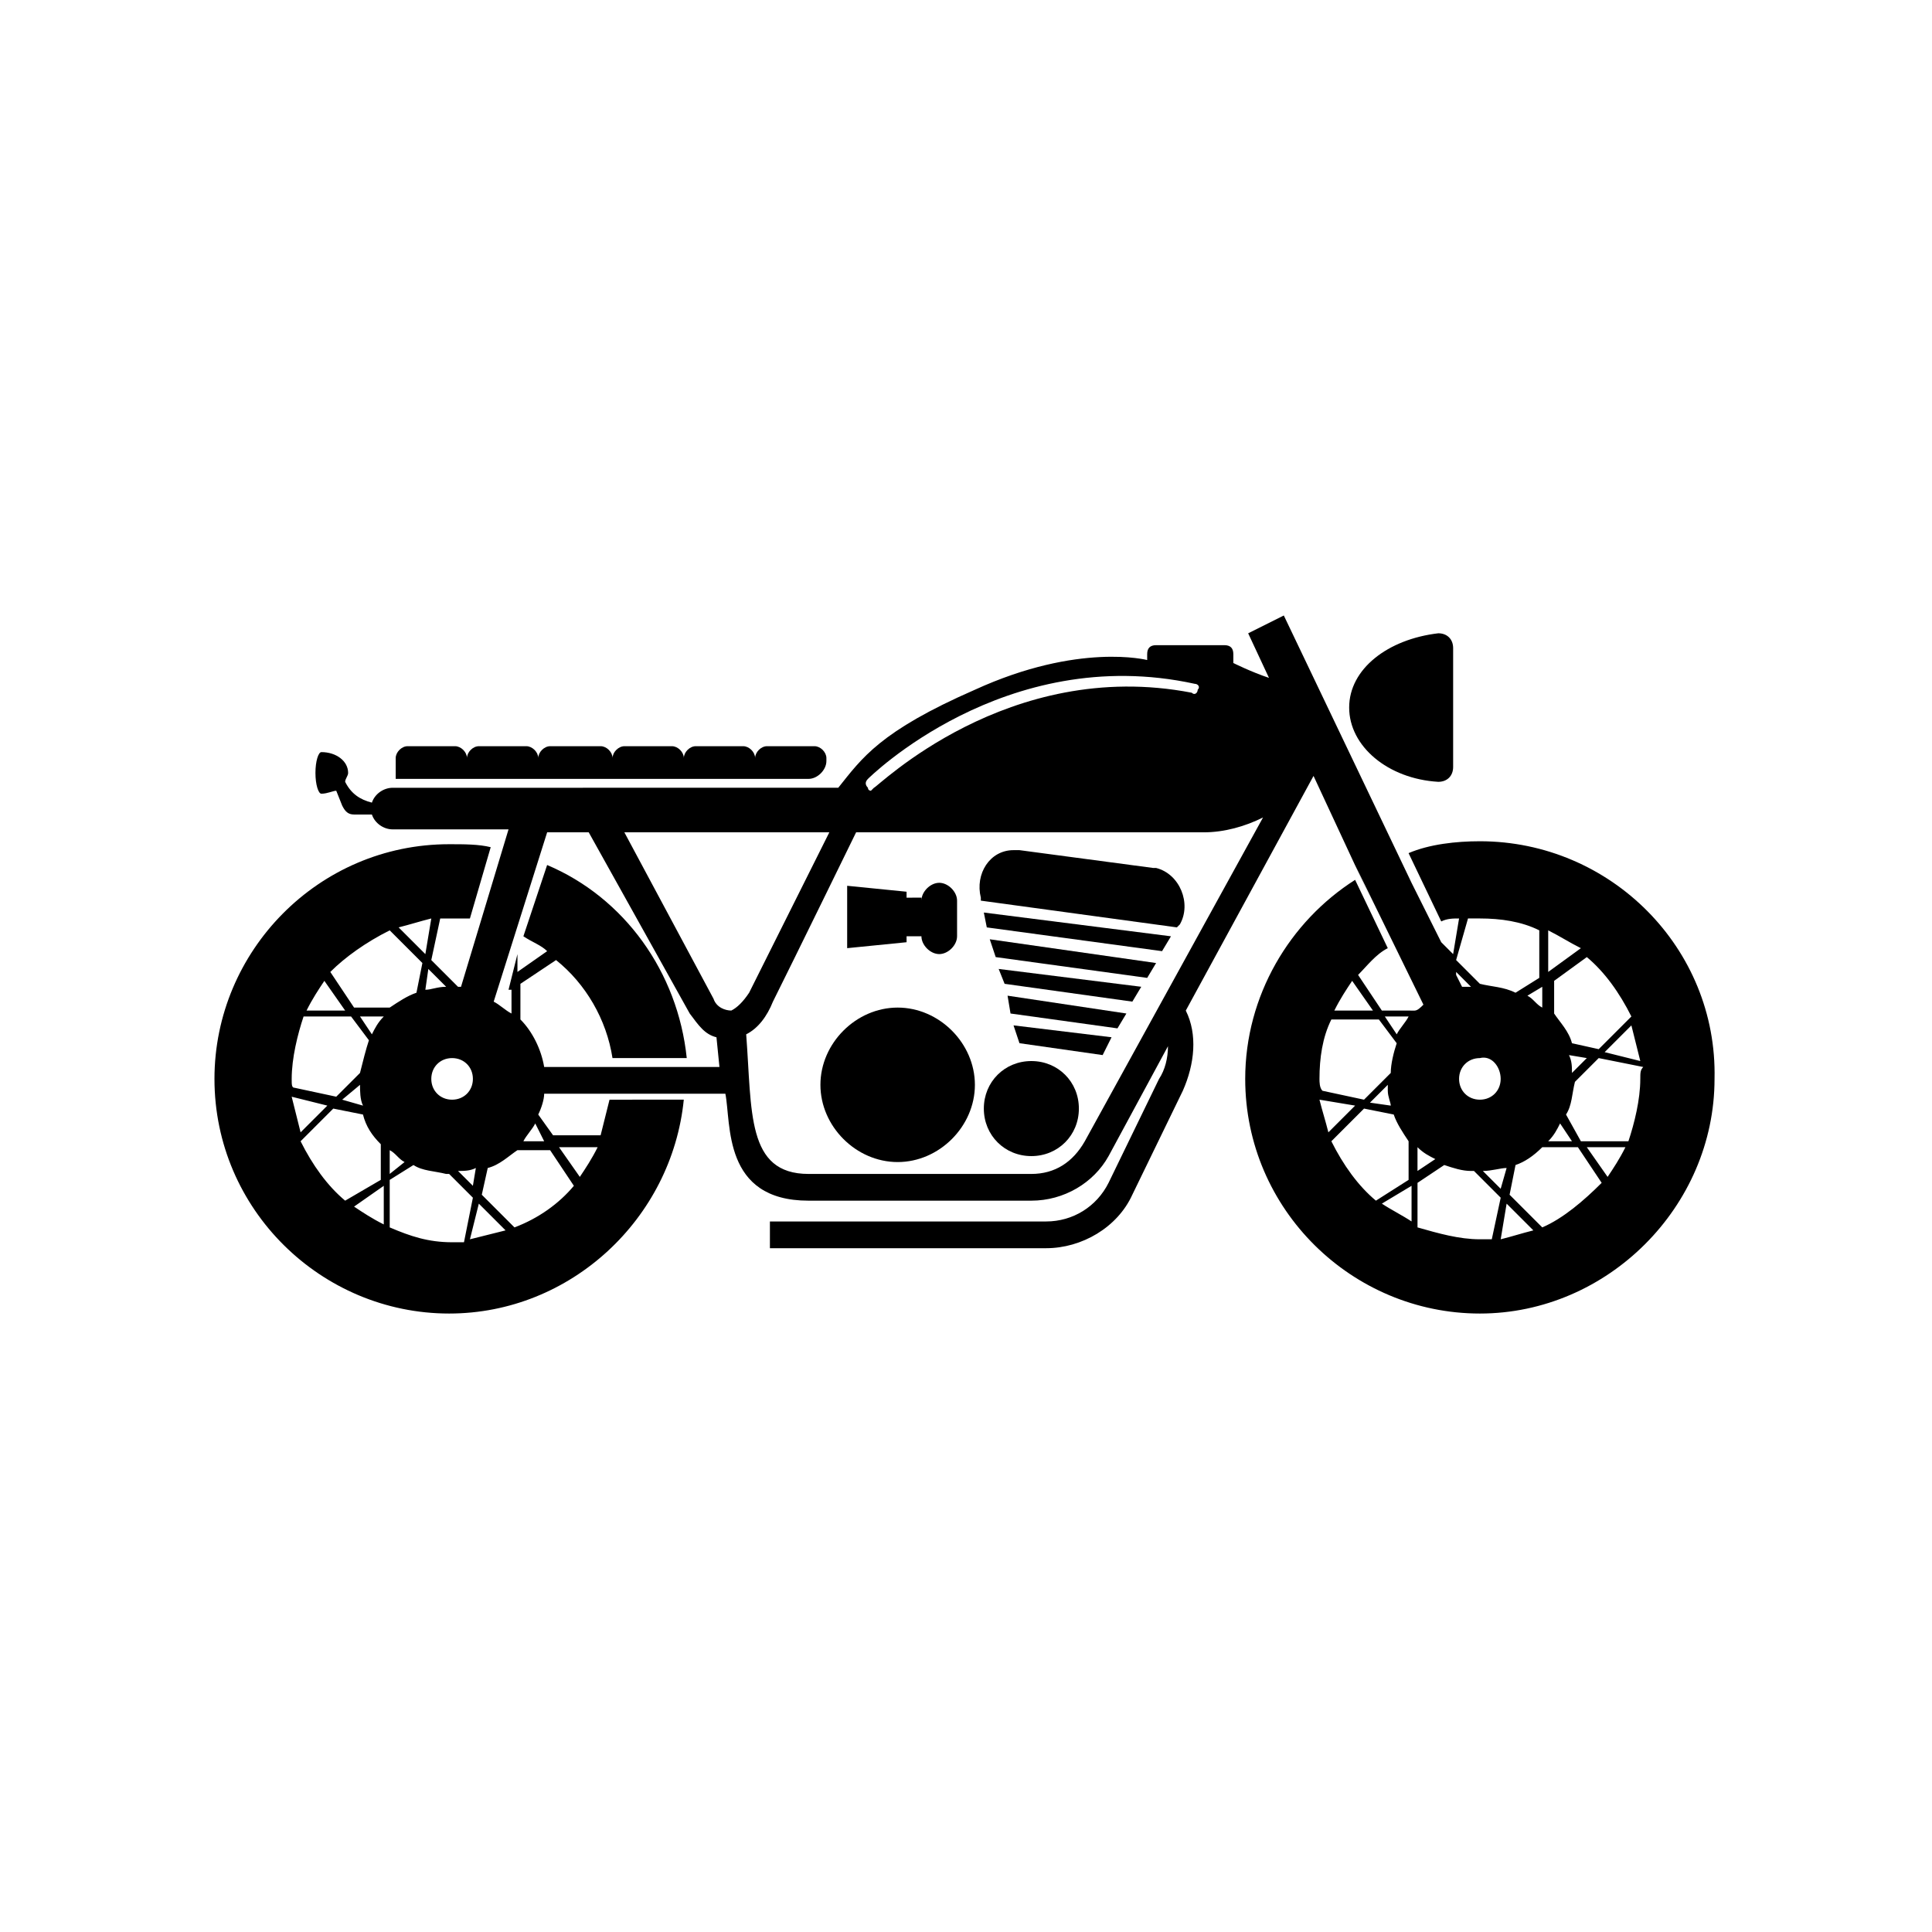 <?xml version="1.0" encoding="UTF-8"?>
<!-- Uploaded to: SVG Repo, www.svgrepo.com, Generator: SVG Repo Mixer Tools -->
<svg fill="#000000" width="800px" height="800px" version="1.1" viewBox="144 144 512 512" xmlns="http://www.w3.org/2000/svg">
 <g>
  <path d="m536.18 366.94c-6.297 0-13.383 0.789-18.895 3.148l8.66 18.105c1.574-0.789 3.148-0.789 4.723-0.789l-1.574 9.445-3.148-3.148-0.789-1.574-7.082-14.168-33.852-70.848-9.445 4.723 5.512 11.809c-4.723-1.574-9.445-3.938-9.445-3.938v-2.363c0-1.574-0.789-2.363-2.363-2.363h-18.105c-1.574 0-2.363 0.789-2.363 2.363v1.574s-18.105-4.723-45.656 7.871c-25.191 11.02-29.914 18.105-36.211 25.977l-118.08 0.004c-2.363 0-4.723 1.574-5.512 3.938-3.148-0.789-5.512-2.363-7.086-5.512 0-0.789 0.789-1.574 0.789-2.363 0-3.148-3.148-5.512-7.086-5.512-0.789 0-1.574 2.363-1.574 5.512s0.789 5.512 1.574 5.512c1.574 0 3.148-0.789 3.938-0.789l1.574 3.938c0.789 1.574 1.574 2.363 3.148 2.363h4.723c0.789 2.363 3.148 3.938 5.512 3.938h30.699l-12.594 41.723h-0.789l-7.086-7.086 2.363-11.02h3.148 4.723l5.512-18.895c-3.148-0.789-7.086-0.789-11.02-0.789-34.637 0-62.188 28.34-62.188 62.188 0 34.637 28.34 62.188 62.188 62.188 32.273 0 59.039-25.191 62.188-56.68l-19.68 0.004c-0.789 3.148-1.574 6.297-2.363 9.445h-12.594l-3.938-5.508c0.789-1.574 1.574-3.938 1.574-5.512h48.02c1.574 7.871-0.789 28.34 22.043 28.34h59.039c8.66 0 16.531-4.723 20.469-11.809l15.742-29.125c0 3.148-0.789 6.297-2.363 8.66l-13.383 27.551c-3.148 6.297-9.445 10.234-16.531 10.234h-73.211v7.086h73.211c9.445 0 18.895-5.512 22.828-14.168l13.383-27.551c3.148-7.086 3.938-14.957 0.789-21.254l33.852-62.188 15.742 33.852-4.723-10.234 18.105 37c-0.789 0.789-1.574 1.574-2.363 1.574l-8.656-0.012-6.297-9.445c2.363-2.363 4.723-5.512 7.871-7.086l-8.66-18.105c-17.32 11.02-29.125 30.699-29.125 52.742 0 34.637 28.34 62.188 62.188 62.188 33.852 0 62.188-28.34 62.188-62.188 0.789-34.637-27.551-62.973-62.188-62.973zm-162.16-16.531s36.211-36.211 86.594-25.191c0.789 0 1.574 0.789 0.789 1.574 0 0.789-0.789 1.574-1.574 0.789-48.809-9.449-83.445 25.188-84.234 25.188 0 0-0.789 0.789-0.789 0.789s-0.789 0-0.789-0.789c-0.781-0.785-0.781-1.574 0.004-2.359zm-138.55 111.78c-4.723-3.938-8.66-9.445-11.809-15.742l8.66-8.66 7.871 1.574c0.789 3.148 2.363 5.512 4.723 7.871v9.445zm10.234-3.938v10.234c-3.148-1.574-5.512-3.148-7.871-4.723zm-24.402-28.336c0-5.512 1.574-11.809 3.148-16.531h12.594l4.723 6.297c-0.789 2.363-1.574 5.512-2.363 8.66l-6.297 6.297-11.02-2.363c-0.785 0-0.785-0.785-0.785-2.359zm3.934-18.109c1.574-3.148 3.148-5.512 4.723-7.871l5.512 7.871zm14.172 19.684c0 1.574 0 3.938 0.789 5.512l-5.512-1.578zm3.148-13.383-3.148-4.723h6.297c-1.574 1.574-2.363 3.148-3.148 4.723zm-11.809 18.891-7.086 7.086c-0.789-3.148-1.574-6.297-2.363-9.445zm16.531 11.809c1.574 0.789 2.363 2.363 3.938 3.148l-3.938 3.148zm22.043-18.891c0 3.148-2.363 5.512-5.512 5.512s-5.512-2.363-5.512-5.512c0-3.148 2.363-5.512 5.512-5.512s5.512 2.359 5.512 5.512zm0.785 23.613-0.789 4.723-3.938-3.938c1.578 0.004 3.152 0.004 4.727-0.785zm-7.871-48.02c-2.363 0-3.938 0.789-5.512 0.789l0.789-5.512zm-5.512-8.656-7.086-7.086c3.148-0.789 5.512-1.574 8.66-2.363zm-9.445-6.301 8.66 8.66-1.574 7.871c-2.363 0.789-4.723 2.363-7.086 3.938h-9.445l-6.297-9.445c3.934-3.938 9.445-7.875 15.742-11.023zm0 78.723v-12.594l6.297-3.938c2.363 1.574 5.512 1.574 8.66 2.363h0.789l6.297 6.297-2.363 11.809h-3.148c-6.297-0.004-11.02-1.578-16.531-3.938zm23.617-6.297 7.086 7.086c-3.148 0.789-6.297 1.574-9.445 2.363zm9.445 6.297-8.66-8.66 1.574-7.086c3.148-0.789 5.512-3.148 7.871-4.723h8.66l6.297 9.445c-3.934 4.727-9.445 8.66-15.742 11.023zm22.043-21.254c-1.574 3.148-3.148 5.512-4.723 7.871l-5.512-7.871zm-14.172-1.574h-5.512c0.789-1.574 2.363-3.148 3.148-4.723zm0-19.684c-0.789-4.723-3.148-9.445-6.297-12.594v-9.445l9.445-6.297c7.871 6.297 13.383 15.742 14.957 25.977h19.68c-2.363-22.828-16.531-42.508-37-51.168l-6.293 18.891c2.363 1.574 4.723 2.363 6.297 3.938l-7.871 5.512v-4.723l-2.363 9.445h0.789v6.297c-1.574-0.789-3.148-2.363-4.723-3.148l14.168-44.871h11.02l26.766 48.02c2.363 3.148 3.938 5.512 7.086 6.297l0.789 7.871zm49.594-14.957c-1.574 0-3.938-0.789-4.723-3.148l-23.617-44.082h54.316s-15.742 31.488-21.254 42.508c-1.574 2.363-3.148 3.938-4.723 4.723zm93.68 34.641c-3.148 5.512-7.871 8.66-14.168 8.66h-59.039c-16.531 0-14.957-16.531-16.531-37 3.148-1.574 5.512-4.723 7.086-8.66 5.512-11.02 22.043-44.871 22.043-44.871h92.098c5.512 0 11.02-1.574 15.742-3.938zm147.21-16.531c0 5.512-1.574 11.809-3.148 16.531h-12.594l-3.941-7.086c1.574-2.363 1.574-5.512 2.363-8.66l6.297-6.297 11.809 2.363c-0.785 0.785-0.785 1.57-0.785 3.148zm-3.938 18.105c-1.574 3.148-3.148 5.512-4.723 7.871l-5.512-7.871zm-66.125 14.168c-4.723-3.938-8.66-9.445-11.809-15.742l8.66-8.66 7.871 1.574c0.789 2.363 2.363 4.723 3.938 7.086v10.234zm9.445-3.938v9.445c-2.363-1.574-5.512-3.148-7.871-4.723zm-24.402-28.336c0-5.512 0.789-11.02 3.148-15.742h12.594l4.723 6.297c-0.789 2.363-1.574 5.512-1.574 7.871l-7.086 7.086-11.02-2.363c-0.785-0.789-0.785-2.363-0.785-3.148zm18.105 1.574v1.574c0 1.574 0.789 3.148 0.789 3.938l-5.512-0.789zm-8.66 5.508-7.086 7.086c-0.789-3.148-1.574-5.512-2.363-8.66zm16.531 11.023c1.574 1.574 3.148 2.363 4.723 3.148l-4.723 3.148zm22.043-18.105c0 3.148-2.363 5.512-5.512 5.512-3.148 0-5.512-2.363-5.512-5.512 0-3.148 2.363-5.512 5.512-5.512 3.148-0.789 5.512 2.359 5.512 5.512zm-10.234-24.406-1.574-3.148v-0.789l3.938 3.938h-2.363zm11.809 48.02-1.574 5.512-4.723-4.723c2.359 0 4.723-0.789 6.297-0.789zm21.254-55.891c4.723 3.938 8.66 9.445 11.809 15.742l-8.66 8.66-7.086-1.574c-0.789-3.148-3.148-5.512-4.723-7.871v-8.66zm-10.234 3.938v-11.02c3.148 1.574 5.512 3.148 8.66 4.723zm6.297 26.762c0-1.574 0-3.148-0.789-4.723l4.723 0.789zm-7.871-17.316c-1.574-0.789-2.363-2.363-3.938-3.148l3.938-2.363zm4.723 30.699 3.148 4.723h-6.297c1.574-1.574 2.363-3.148 3.148-4.723zm11.809-18.891 7.086-7.086c0.789 3.148 1.574 6.297 2.363 9.445zm-36.211-35.426h3.148c5.512 0 11.02 0.789 15.742 3.148v12.594l-6.297 3.938c-3.148-1.574-6.297-1.574-9.445-2.363l-6.297-6.297zm-15.742 25.98c-0.789 1.574-2.363 3.148-3.148 4.723l-3.148-4.723zm-9.449-1.578h-10.234c1.574-3.148 3.148-5.512 4.723-7.871zm11.809 57.469v-11.809l7.086-4.723c2.363 0.789 4.723 1.574 7.086 1.574h0.789l7.086 7.086-2.363 11.02h-3.148c-5.512 0-11.023-1.574-16.535-3.148zm23.617-6.297 7.086 7.086c-3.148 0.789-5.512 1.574-8.66 2.363zm9.445 6.297-8.66-8.66 1.574-7.871c2.363-0.789 4.723-2.363 7.086-4.723h9.445l6.297 9.445c-4.719 4.723-10.23 9.445-15.742 11.809z"/>
  <path d="m286.64 350.41h71.641c2.363 0 4.723-2.363 4.723-4.723v-0.789c0-1.574-1.574-3.148-3.148-3.148h-12.594c-1.574 0-3.148 1.574-3.148 3.148 0-1.574-1.574-3.148-3.148-3.148h-12.594c-1.574 0-3.148 1.574-3.148 3.148 0-1.574-1.574-3.148-3.148-3.148h-12.594c-1.574 0-3.148 1.574-3.148 3.148 0-1.574-1.574-3.148-3.148-3.148h-13.395c-1.574 0-3.148 1.574-3.148 3.148 0-1.574-1.574-3.148-3.148-3.148h-12.594c-1.574 0-3.148 1.574-3.148 3.148 0-1.574-1.574-3.148-3.148-3.148h-12.594c-1.574 0-3.148 1.574-3.148 3.148v5.512z"/>
  <path d="m525.16 351.19c2.363 0 3.938-1.574 3.938-3.938v-31.488c0-2.363-1.574-3.938-3.938-3.938-13.383 1.574-23.617 9.445-23.617 19.68 0 10.238 10.234 18.898 23.617 19.684z"/>
  <path d="m381.89 411.02c-11.02 0-20.469 9.445-20.469 20.469 0 11.02 9.445 20.469 20.469 20.469 11.02 0 20.469-9.445 20.469-20.469-0.004-11.023-9.449-20.469-20.469-20.469z"/>
  <path d="m384.25 392.12h3.938c0 2.363 2.363 4.723 4.723 4.723 2.363 0 4.723-2.363 4.723-4.723v-9.445c0-2.363-2.363-4.723-4.723-4.723-2.363 0-4.723 2.363-4.723 4.723v-0.789l-3.938 0.004v-1.574l-15.742-1.574v16.531l15.742-1.574z"/>
  <path d="m450.38 374.02h-0.789l-35.426-4.723h-1.574c-6.297 0-10.234 6.297-8.66 12.594v0.789l51.957 7.086 0.789-0.789c3.148-5.508 0-13.383-6.297-14.957z"/>
  <path d="m410.23 404.72 33.852 4.723 2.363-3.938-37.789-4.723z"/>
  <path d="m417.32 425.19c-7.086 0-12.594 5.512-12.594 12.594 0 7.086 5.512 12.594 12.594 12.594 7.086 0 12.594-5.512 12.594-12.594 0.004-7.082-5.508-12.594-12.594-12.594z"/>
  <path d="m405.51 389.77 46.445 6.297 2.363-3.938-49.594-6.297z"/>
  <path d="m407.87 397.64 40.148 5.512 2.359-3.938-44.082-6.297z"/>
  <path d="m411.8 412.59 28.34 3.938 2.363-3.938-31.488-4.723z"/>
  <path d="m414.17 420.46 22.043 3.148 2.359-4.723-25.977-3.148z"/>
 </g>
</svg>
